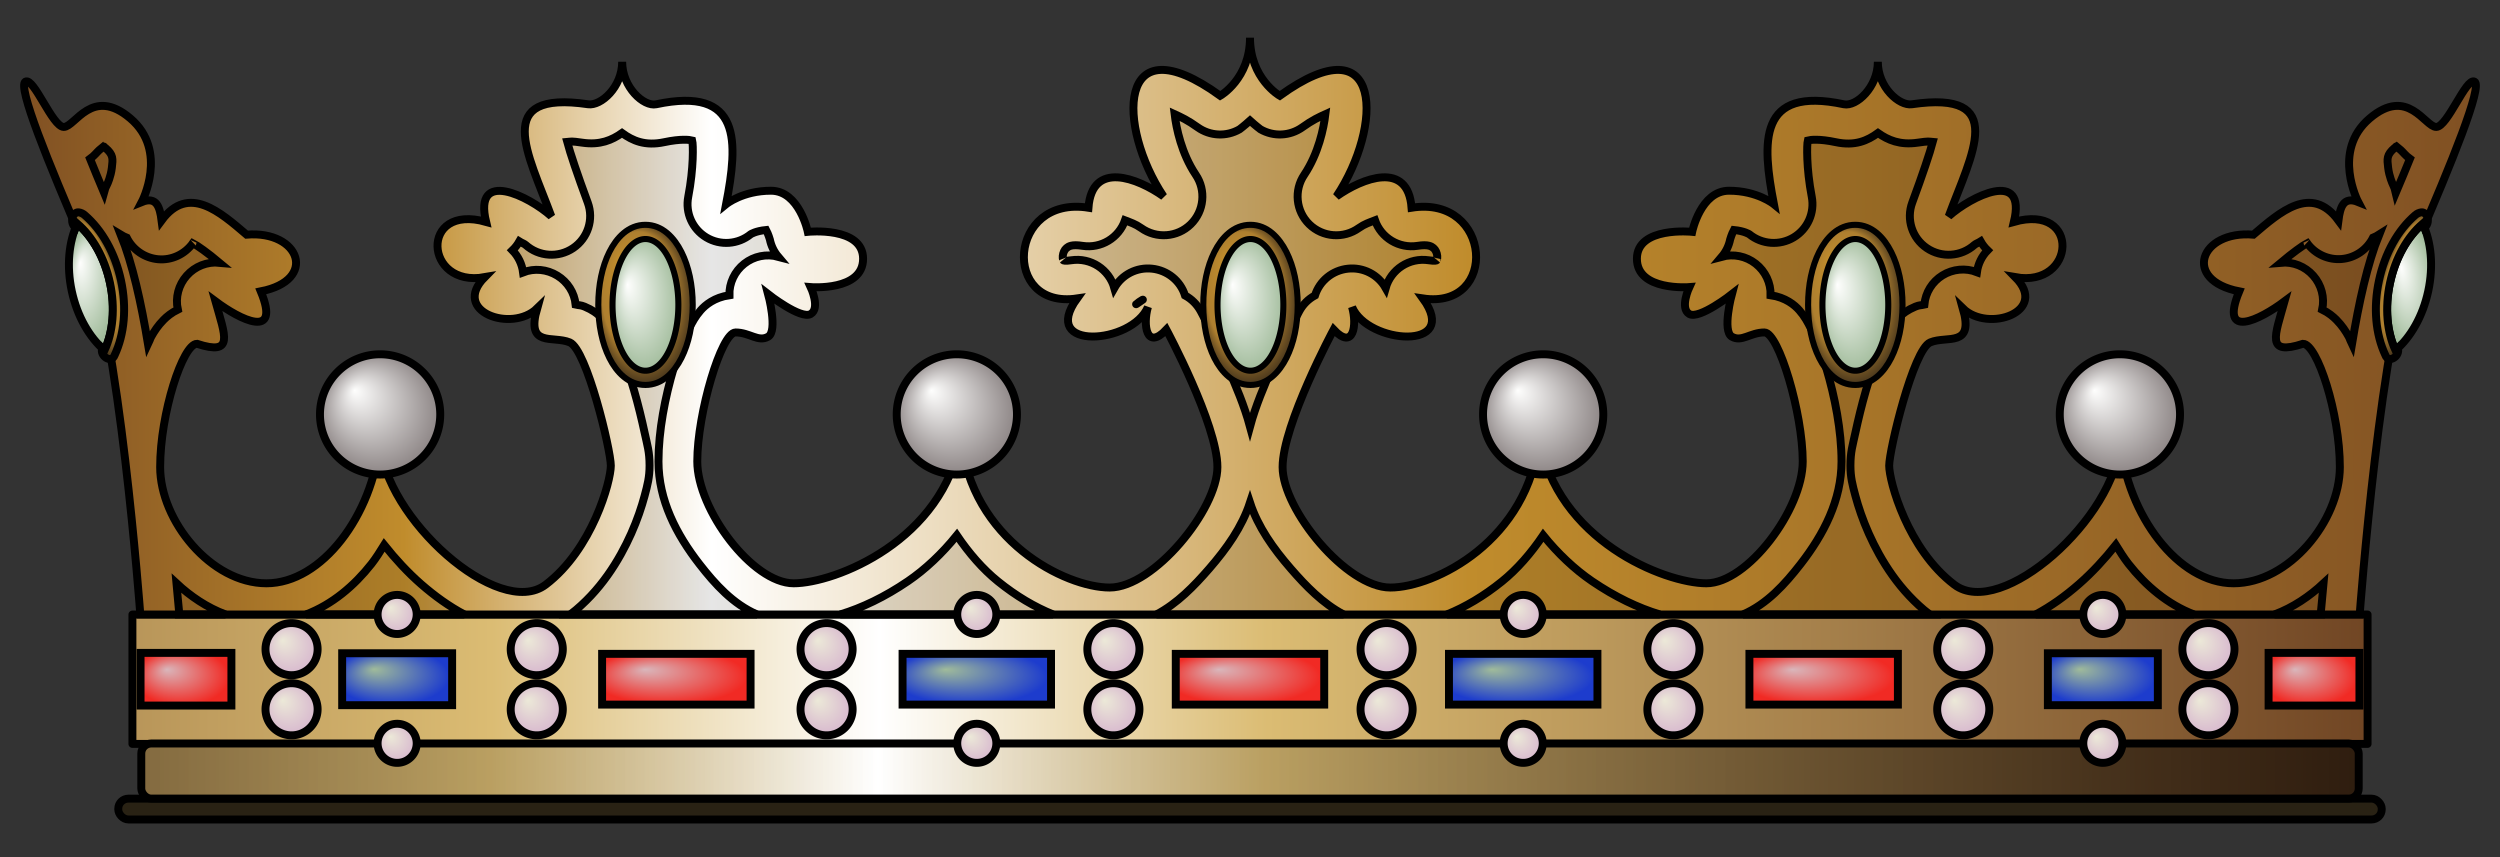 <?xml version="1.0" encoding="UTF-8" standalone="no"?>
<!-- Created with Inkscape (http://www.inkscape.org/) -->
<svg
   xmlns:dc="http://purl.org/dc/elements/1.1/"
   xmlns:cc="http://creativecommons.org/ns#"
   xmlns:rdf="http://www.w3.org/1999/02/22-rdf-syntax-ns#"
   xmlns:svg="http://www.w3.org/2000/svg"
   xmlns="http://www.w3.org/2000/svg"
   xmlns:xlink="http://www.w3.org/1999/xlink"
   xmlns:sodipodi="http://sodipodi.sourceforge.net/DTD/sodipodi-0.dtd"
   xmlns:inkscape="http://www.inkscape.org/namespaces/inkscape"
   width="100%"
   height="100%"
   viewBox="0 0 315 108"
   id="svg4181"
   sodipodi:version="0.32"
   inkscape:version="0.46"
   version="1.0"
   sodipodi:docname="Prince crown.svg"
   inkscape:output_extension="org.inkscape.output.svg.inkscape">
  <rect x="0" y="0" width="315" height="108" fill="#333333" stroke="none"/>
  <defs
     id="defs4183">
    <linearGradient
       id="linearGradient5729">
      <stop
         id="stop5731"
         offset="0"
         style="stop-color:#000000;stop-opacity:0;" />
      <stop
         style="stop-color:#000000;stop-opacity:0.588;"
         offset="1"
         id="stop5735" />
    </linearGradient>
    <linearGradient
       inkscape:collect="always"
       id="linearGradient5508">
      <stop
         style="stop-color:#ece9d8;stop-opacity:1;"
         offset="0"
         id="stop5510" />
      <stop
         style="stop-color:#d5b2cd;stop-opacity:1"
         offset="1"
         id="stop5512" />
    </linearGradient>
    <linearGradient
       id="linearGradient5470">
      <stop
         id="stop5472"
         offset="0"
         style="stop-color:#a0bb9a;stop-opacity:1" />
      <stop
         style="stop-color:#1d3ccd;stop-opacity:1"
         offset="0.768"
         id="stop5474" />
      <stop
         id="stop5476"
         offset="1"
         style="stop-color:#1d3ccd;stop-opacity:1" />
    </linearGradient>
    <linearGradient
       id="linearGradient4757">
      <stop
         style="stop-color:#ffffff;stop-opacity:1;"
         offset="0"
         id="stop4759" />
      <stop
         style="stop-color:#dbbc73;stop-opacity:1"
         offset="0.261"
         id="stop4761" />
      <stop
         id="stop4763"
         offset="1"
         style="stop-color:#714624;stop-opacity:1" />
    </linearGradient>
    <linearGradient
       inkscape:collect="always"
       xlink:href="#linearGradient4757"
       id="linearGradient5124"
       gradientUnits="userSpaceOnUse"
       gradientTransform="matrix(0.783,0,0,0.261,-26.29,459.935)"
       spreadMethod="reflect"
       x1="586.983"
       y1="305.851"
       x2="825.948"
       y2="305.851" />
    <linearGradient
       id="linearGradient5374">
      <stop
         style="stop-color:#d9b6bb;stop-opacity:1"
         offset="0"
         id="stop5376" />
      <stop
         id="stop5382"
         offset="0.768"
         style="stop-color:#f12a24;stop-opacity:1" />
      <stop
         style="stop-color:#f12a24;stop-opacity:1"
         offset="1"
         id="stop5378" />
    </linearGradient>
    <radialGradient
       inkscape:collect="always"
       xlink:href="#linearGradient5374"
       id="radialGradient5524"
       gradientUnits="userSpaceOnUse"
       gradientTransform="matrix(0.894,-3.7896083e-7,2.3773069e-7,0.539,299.233,487.466)"
       cx="52.238"
       cy="97.289"
       fx="49.526"
       fy="94.956"
       r="8.72" />
    <radialGradient
       inkscape:collect="always"
       xlink:href="#linearGradient3232"
       id="radialGradient3238"
       cx="143.101"
       cy="44.61"
       fx="140.096"
       fy="42.857"
       r="5.98"
       gradientTransform="matrix(1,0,0,1.916,0,-40.88)"
       gradientUnits="userSpaceOnUse" />
    <radialGradient
       inkscape:collect="always"
       xlink:href="#linearGradient3252"
       id="radialGradient3258"
       cx="143.109"
       cy="44.609"
       fx="138.609"
       fy="39.924"
       r="8.359"
       gradientTransform="matrix(1,0,0,1.654,0,-29.184)"
       gradientUnits="userSpaceOnUse" />
    <linearGradient
       id="linearGradient3232">
      <stop
         style="stop-color:#fefefd;stop-opacity:1"
         offset="0"
         id="stop3234" />
      <stop
         style="stop-color:#a0bb9a;stop-opacity:1"
         offset="1"
         id="stop3236" />
    </linearGradient>
    <radialGradient
       inkscape:collect="always"
       xlink:href="#linearGradient3232"
       id="radialGradient5570"
       gradientUnits="userSpaceOnUse"
       gradientTransform="matrix(0.603,4.9784426e-2,-0.121,1.464,-0.331,453.745)"
       cx="555.485"
       cy="6.184"
       fx="552.966"
       fy="4.179"
       r="5.522" />
    <linearGradient
       id="linearGradient3252">
      <stop
         style="stop-color:#c08c2c;stop-opacity:1"
         offset="0"
         id="stop3254" />
      <stop
         id="stop3260"
         offset="0.725"
         style="stop-color:#ae7f2f;stop-opacity:1;" />
      <stop
         style="stop-color:#3e2f1a;stop-opacity:1"
         offset="1"
         id="stop3256" />
    </linearGradient>
    <radialGradient
       inkscape:collect="always"
       xlink:href="#linearGradient3252"
       id="radialGradient5567"
       gradientUnits="userSpaceOnUse"
       gradientTransform="matrix(0.447,-0.141,0.446,1.418,306.934,431.379)"
       cx="18.689"
       cy="43.425"
       fx="19.656"
       fy="40.791"
       r="6.706" />
    <linearGradient
       inkscape:collect="always"
       id="linearGradient4748">
      <stop
         style="stop-color:#fefefd;stop-opacity:1;"
         offset="0"
         id="stop4750" />
      <stop
         style="stop-color:#877f7f;stop-opacity:1"
         offset="1"
         id="stop4752" />
    </linearGradient>
    <linearGradient
       id="linearGradient3300">
      <stop
         style="stop-color:#805023;stop-opacity:1;"
         offset="0"
         id="stop3302" />
      <stop
         id="stop3308"
         offset="0.156"
         style="stop-color:#c08c2c;stop-opacity:1" />
      <stop
         style="stop-color:#ffffff;stop-opacity:1"
         offset="0.281"
         id="stop3310" />
      <stop
         id="stop3312"
         offset="0.589"
         style="stop-color:#c08c2c;stop-opacity:1" />
      <stop
         style="stop-color:#805023;stop-opacity:1"
         offset="1"
         id="stop3304" />
    </linearGradient>
    <radialGradient
       inkscape:collect="always"
       xlink:href="#linearGradient4748"
       id="radialGradient4754"
       cx="39.27"
       cy="47.517"
       fx="36.055"
       fy="44.481"
       r="8.076"
       gradientUnits="userSpaceOnUse" />
    <radialGradient
       inkscape:collect="always"
       xlink:href="#linearGradient4748"
       id="radialGradient4758"
       gradientUnits="userSpaceOnUse"
       cx="39.27"
       cy="47.517"
       fx="36.055"
       fy="44.481"
       r="8.076" />
    <radialGradient
       inkscape:collect="always"
       xlink:href="#linearGradient4748"
       id="radialGradient4764"
       gradientUnits="userSpaceOnUse"
       cx="39.27"
       cy="47.517"
       fx="36.055"
       fy="44.481"
       r="8.076" />
    <radialGradient
       inkscape:collect="always"
       xlink:href="#linearGradient4748"
       id="radialGradient4766"
       gradientUnits="userSpaceOnUse"
       cx="39.27"
       cy="47.517"
       fx="36.055"
       fy="44.481"
       r="8.076" />
    <radialGradient
       inkscape:collect="always"
       xlink:href="#linearGradient3232"
       id="radialGradient4912"
       gradientUnits="userSpaceOnUse"
       gradientTransform="matrix(-0.603,4.9784426e-2,0.121,1.464,960.331,453.745)"
       cx="555.485"
       cy="6.184"
       fx="556.874"
       fy="4.472"
       r="5.522" />
    <radialGradient
       inkscape:collect="always"
       xlink:href="#linearGradient3252"
       id="radialGradient4914"
       gradientUnits="userSpaceOnUse"
       gradientTransform="matrix(-0.447,-0.141,-0.446,1.418,653.066,431.379)"
       cx="18.689"
       cy="43.425"
       fx="19.656"
       fy="40.791"
       r="6.706" />
    <radialGradient
       inkscape:collect="always"
       xlink:href="#linearGradient3252"
       id="radialGradient4924"
       gradientUnits="userSpaceOnUse"
       gradientTransform="matrix(1,0,0,1.654,0,-29.184)"
       cx="143.109"
       cy="44.609"
       fx="138.609"
       fy="39.924"
       r="8.359" />
    <radialGradient
       inkscape:collect="always"
       xlink:href="#linearGradient3232"
       id="radialGradient4926"
       gradientUnits="userSpaceOnUse"
       gradientTransform="matrix(1,0,0,1.916,0,-40.88)"
       cx="143.101"
       cy="44.61"
       fx="140.096"
       fy="42.857"
       r="5.98" />
    <radialGradient
       inkscape:collect="always"
       xlink:href="#linearGradient3252"
       id="radialGradient4932"
       gradientUnits="userSpaceOnUse"
       gradientTransform="matrix(1,0,0,1.654,0,-29.184)"
       cx="143.109"
       cy="44.609"
       fx="138.609"
       fy="39.924"
       r="8.359" />
    <radialGradient
       inkscape:collect="always"
       xlink:href="#linearGradient3232"
       id="radialGradient4934"
       gradientUnits="userSpaceOnUse"
       gradientTransform="matrix(1,0,0,1.916,0,-40.88)"
       cx="143.101"
       cy="44.61"
       fx="140.096"
       fy="42.857"
       r="5.98" />
    <linearGradient
       inkscape:collect="always"
       xlink:href="#linearGradient3300"
       id="linearGradient4942"
       x1="325.036"
       y1="495.38"
       x2="634.964"
       y2="495.38"
       gradientUnits="userSpaceOnUse" />
    <radialGradient
       inkscape:collect="always"
       xlink:href="#linearGradient5470"
       id="radialGradient5468"
       gradientUnits="userSpaceOnUse"
       gradientTransform="matrix(1.082,-3.7368141e-7,2.8772431e-7,0.531,316.019,488.196)"
       cx="52.238"
       cy="97.289"
       fx="49.526"
       fy="94.956"
       r="8.72" />
    <radialGradient
       inkscape:collect="always"
       xlink:href="#linearGradient5374"
       id="radialGradient5480"
       gradientUnits="userSpaceOnUse"
       gradientTransform="matrix(1.461,-3.6519088e-7,3.8846358e-7,0.519,331.408,489.37)"
       cx="52.238"
       cy="97.289"
       fx="49.526"
       fy="94.956"
       r="8.72" />
    <radialGradient
       inkscape:collect="always"
       xlink:href="#linearGradient5470"
       id="radialGradient5484"
       gradientUnits="userSpaceOnUse"
       gradientTransform="matrix(1.461,-3.6519088e-7,3.8846358e-7,0.519,369.265,489.37)"
       cx="52.238"
       cy="97.289"
       fx="49.526"
       fy="94.956"
       r="8.72" />
    <radialGradient
       inkscape:collect="always"
       xlink:href="#linearGradient5374"
       id="radialGradient5488"
       gradientUnits="userSpaceOnUse"
       gradientTransform="matrix(1.461,-3.6519088e-7,3.8846358e-7,0.519,403.689,489.37)"
       cx="52.238"
       cy="97.289"
       fx="49.526"
       fy="94.956"
       r="8.72" />
    <radialGradient
       inkscape:collect="always"
       xlink:href="#linearGradient5374"
       id="radialGradient5498"
       gradientUnits="userSpaceOnUse"
       gradientTransform="matrix(0.894,-3.7896083e-7,2.3773069e-7,0.539,567.365,487.466)"
       cx="52.238"
       cy="97.289"
       fx="49.526"
       fy="94.956"
       r="8.72" />
    <radialGradient
       inkscape:collect="always"
       xlink:href="#linearGradient5470"
       id="radialGradient5500"
       gradientUnits="userSpaceOnUse"
       gradientTransform="matrix(1.082,-3.7368141e-7,2.8772431e-7,0.531,530.937,488.196)"
       cx="52.238"
       cy="97.289"
       fx="49.526"
       fy="94.956"
       r="8.72" />
    <radialGradient
       inkscape:collect="always"
       xlink:href="#linearGradient5374"
       id="radialGradient5502"
       gradientUnits="userSpaceOnUse"
       gradientTransform="matrix(1.461,-3.6519088e-7,3.8846358e-7,0.519,475.969,489.37)"
       cx="52.238"
       cy="97.289"
       fx="49.526"
       fy="94.956"
       r="8.72" />
    <radialGradient
       inkscape:collect="always"
       xlink:href="#linearGradient5470"
       id="radialGradient5504"
       gradientUnits="userSpaceOnUse"
       gradientTransform="matrix(1.461,-3.6519088e-7,3.8846358e-7,0.519,438.112,489.37)"
       cx="52.238"
       cy="97.289"
       fx="49.526"
       fy="94.956"
       r="8.72" />
    <radialGradient
       inkscape:collect="always"
       xlink:href="#linearGradient5508"
       id="radialGradient5684"
       gradientUnits="userSpaceOnUse"
       cx="39.901"
       cy="86.408"
       fx="38.765"
       fy="85.272"
       r="3.783" />
    <radialGradient
       inkscape:collect="always"
       xlink:href="#linearGradient5508"
       id="radialGradient5686"
       gradientUnits="userSpaceOnUse"
       cx="39.901"
       cy="86.408"
       fx="38.765"
       fy="85.272"
       r="3.783" />
    <radialGradient
       inkscape:collect="always"
       xlink:href="#linearGradient5508"
       id="radialGradient5688"
       gradientUnits="userSpaceOnUse"
       cx="39.901"
       cy="86.408"
       fx="38.765"
       fy="85.272"
       r="3.783" />
    <radialGradient
       inkscape:collect="always"
       xlink:href="#linearGradient5508"
       id="radialGradient5690"
       gradientUnits="userSpaceOnUse"
       cx="39.901"
       cy="86.408"
       fx="38.765"
       fy="85.272"
       r="3.783" />
    <radialGradient
       inkscape:collect="always"
       xlink:href="#linearGradient5508"
       id="radialGradient5692"
       gradientUnits="userSpaceOnUse"
       cx="39.901"
       cy="86.408"
       fx="38.765"
       fy="85.272"
       r="3.783" />
    <radialGradient
       inkscape:collect="always"
       xlink:href="#linearGradient5508"
       id="radialGradient5694"
       gradientUnits="userSpaceOnUse"
       cx="39.901"
       cy="86.408"
       fx="38.765"
       fy="85.272"
       r="3.783" />
    <radialGradient
       inkscape:collect="always"
       xlink:href="#linearGradient5508"
       id="radialGradient5696"
       gradientUnits="userSpaceOnUse"
       cx="39.901"
       cy="86.408"
       fx="38.765"
       fy="85.272"
       r="3.783" />
    <radialGradient
       inkscape:collect="always"
       xlink:href="#linearGradient5508"
       id="radialGradient5698"
       gradientUnits="userSpaceOnUse"
       cx="39.901"
       cy="86.408"
       fx="38.765"
       fy="85.272"
       r="3.783" />
    <radialGradient
       inkscape:collect="always"
       xlink:href="#linearGradient5508"
       id="radialGradient5700"
       gradientUnits="userSpaceOnUse"
       cx="39.901"
       cy="86.408"
       fx="38.765"
       fy="85.272"
       r="3.783" />
    <radialGradient
       inkscape:collect="always"
       xlink:href="#linearGradient5508"
       id="radialGradient5702"
       gradientUnits="userSpaceOnUse"
       cx="39.901"
       cy="86.408"
       fx="38.765"
       fy="85.272"
       r="3.783" />
    <radialGradient
       inkscape:collect="always"
       xlink:href="#linearGradient5508"
       id="radialGradient5704"
       gradientUnits="userSpaceOnUse"
       cx="39.901"
       cy="86.408"
       fx="38.765"
       fy="85.272"
       r="3.783" />
    <radialGradient
       inkscape:collect="always"
       xlink:href="#linearGradient5508"
       id="radialGradient5706"
       gradientUnits="userSpaceOnUse"
       cx="39.901"
       cy="86.408"
       fx="38.765"
       fy="85.272"
       r="3.783" />
    <radialGradient
       inkscape:collect="always"
       xlink:href="#linearGradient5508"
       id="radialGradient5708"
       gradientUnits="userSpaceOnUse"
       cx="39.901"
       cy="86.408"
       fx="38.765"
       fy="85.272"
       r="3.783" />
    <radialGradient
       inkscape:collect="always"
       xlink:href="#linearGradient5508"
       id="radialGradient5710"
       gradientUnits="userSpaceOnUse"
       cx="39.901"
       cy="86.408"
       fx="38.765"
       fy="85.272"
       r="3.783" />
    <radialGradient
       inkscape:collect="always"
       xlink:href="#linearGradient5508"
       id="radialGradient5712"
       gradientUnits="userSpaceOnUse"
       cx="39.901"
       cy="86.408"
       fx="38.765"
       fy="85.272"
       r="3.783" />
    <radialGradient
       inkscape:collect="always"
       xlink:href="#linearGradient5508"
       id="radialGradient5714"
       gradientUnits="userSpaceOnUse"
       cx="39.901"
       cy="86.408"
       fx="38.765"
       fy="85.272"
       r="3.783" />
    <linearGradient
       inkscape:collect="always"
       xlink:href="#linearGradient4757"
       id="linearGradient5743"
       gradientUnits="userSpaceOnUse"
       spreadMethod="reflect"
       x1="434.246"
       y1="553.025"
       x2="616.668"
       y2="553.025" />
    <linearGradient
       inkscape:collect="always"
       xlink:href="#linearGradient5729"
       id="linearGradient5745"
       gradientUnits="userSpaceOnUse"
       spreadMethod="reflect"
       x1="434.246"
       y1="553.025"
       x2="616.668"
       y2="553.025" />
    <radialGradient
       inkscape:collect="always"
       xlink:href="#linearGradient5508"
       id="radialGradient5759"
       gradientUnits="userSpaceOnUse"
       cx="39.901"
       cy="86.408"
       fx="38.765"
       fy="85.272"
       r="3.783" />
    <radialGradient
       inkscape:collect="always"
       xlink:href="#linearGradient5508"
       id="radialGradient5761"
       gradientUnits="userSpaceOnUse"
       cx="39.901"
       cy="86.408"
       fx="38.765"
       fy="85.272"
       r="3.783" />
    <radialGradient
       inkscape:collect="always"
       xlink:href="#linearGradient5508"
       id="radialGradient5767"
       gradientUnits="userSpaceOnUse"
       cx="39.901"
       cy="86.408"
       fx="38.765"
       fy="85.272"
       r="3.783" />
    <radialGradient
       inkscape:collect="always"
       xlink:href="#linearGradient5508"
       id="radialGradient5769"
       gradientUnits="userSpaceOnUse"
       cx="39.901"
       cy="86.408"
       fx="38.765"
       fy="85.272"
       r="3.783" />
    <radialGradient
       inkscape:collect="always"
       xlink:href="#linearGradient5508"
       id="radialGradient5775"
       gradientUnits="userSpaceOnUse"
       cx="39.901"
       cy="86.408"
       fx="38.765"
       fy="85.272"
       r="3.783" />
    <radialGradient
       inkscape:collect="always"
       xlink:href="#linearGradient5508"
       id="radialGradient5777"
       gradientUnits="userSpaceOnUse"
       cx="39.901"
       cy="86.408"
       fx="38.765"
       fy="85.272"
       r="3.783" />
    <radialGradient
       inkscape:collect="always"
       xlink:href="#linearGradient5508"
       id="radialGradient5783"
       gradientUnits="userSpaceOnUse"
       cx="39.901"
       cy="86.408"
       fx="38.765"
       fy="85.272"
       r="3.783" />
    <radialGradient
       inkscape:collect="always"
       xlink:href="#linearGradient5508"
       id="radialGradient5785"
       gradientUnits="userSpaceOnUse"
       cx="39.901"
       cy="86.408"
       fx="38.765"
       fy="85.272"
       r="3.783" />
    <linearGradient
       inkscape:collect="always"
       xlink:href="#linearGradient5729"
       id="linearGradient5788"
       gradientUnits="userSpaceOnUse"
       spreadMethod="reflect"
       x1="434.246"
       y1="553.025"
       x2="616.668"
       y2="553.025"
       gradientTransform="matrix(1.026,0,0,1,-12.417,-1.578)" />
    <linearGradient
       inkscape:collect="always"
       xlink:href="#linearGradient4757"
       id="linearGradient5791"
       gradientUnits="userSpaceOnUse"
       spreadMethod="reflect"
       x1="434.246"
       y1="553.025"
       x2="616.668"
       y2="553.025"
       gradientTransform="matrix(1.026,0,0,1,-12.417,-1.578)" />
    <linearGradient
       inkscape:collect="always"
       xlink:href="#linearGradient4757"
       id="linearGradient5865"
       gradientUnits="userSpaceOnUse"
       gradientTransform="matrix(0.783,0,0,0.261,-26.29,459.935)"
       spreadMethod="reflect"
       x1="586.983"
       y1="305.851"
       x2="825.948"
       y2="305.851" />
    <linearGradient
       inkscape:collect="always"
       xlink:href="#linearGradient3300"
       id="linearGradient5867"
       gradientUnits="userSpaceOnUse"
       x1="325.036"
       y1="495.38"
       x2="634.964"
       y2="495.38" />
    <radialGradient
       inkscape:collect="always"
       xlink:href="#linearGradient4748"
       id="radialGradient5869"
       gradientUnits="userSpaceOnUse"
       cx="39.27"
       cy="47.517"
       fx="36.055"
       fy="44.481"
       r="8.076" />
    <radialGradient
       inkscape:collect="always"
       xlink:href="#linearGradient4748"
       id="radialGradient5871"
       gradientUnits="userSpaceOnUse"
       cx="39.27"
       cy="47.517"
       fx="36.055"
       fy="44.481"
       r="8.076" />
    <radialGradient
       inkscape:collect="always"
       xlink:href="#linearGradient4748"
       id="radialGradient5873"
       gradientUnits="userSpaceOnUse"
       cx="39.27"
       cy="47.517"
       fx="36.055"
       fy="44.481"
       r="8.076" />
    <radialGradient
       inkscape:collect="always"
       xlink:href="#linearGradient4748"
       id="radialGradient5875"
       gradientUnits="userSpaceOnUse"
       cx="39.27"
       cy="47.517"
       fx="36.055"
       fy="44.481"
       r="8.076" />
    <radialGradient
       inkscape:collect="always"
       xlink:href="#linearGradient3232"
       id="radialGradient5877"
       gradientUnits="userSpaceOnUse"
       gradientTransform="matrix(0.603,4.9784426e-2,-0.121,1.464,-0.331,453.745)"
       cx="555.485"
       cy="6.184"
       fx="552.966"
       fy="4.179"
       r="5.522" />
    <radialGradient
       inkscape:collect="always"
       xlink:href="#linearGradient3252"
       id="radialGradient5879"
       gradientUnits="userSpaceOnUse"
       gradientTransform="matrix(0.447,-0.141,0.446,1.418,306.934,431.379)"
       cx="18.689"
       cy="43.425"
       fx="19.656"
       fy="40.791"
       r="6.706" />
    <radialGradient
       inkscape:collect="always"
       xlink:href="#linearGradient3232"
       id="radialGradient5881"
       gradientUnits="userSpaceOnUse"
       gradientTransform="matrix(-0.603,4.9784426e-2,0.121,1.464,960.331,453.745)"
       cx="555.485"
       cy="6.184"
       fx="556.874"
       fy="4.472"
       r="5.522" />
    <radialGradient
       inkscape:collect="always"
       xlink:href="#linearGradient3252"
       id="radialGradient5883"
       gradientUnits="userSpaceOnUse"
       gradientTransform="matrix(-0.447,-0.141,-0.446,1.418,653.066,431.379)"
       cx="18.689"
       cy="43.425"
       fx="19.656"
       fy="40.791"
       r="6.706" />
    <radialGradient
       inkscape:collect="always"
       xlink:href="#linearGradient3252"
       id="radialGradient5885"
       gradientUnits="userSpaceOnUse"
       gradientTransform="matrix(1,0,0,1.654,0,-29.184)"
       cx="143.109"
       cy="44.609"
       fx="138.609"
       fy="39.924"
       r="8.359" />
    <radialGradient
       inkscape:collect="always"
       xlink:href="#linearGradient3232"
       id="radialGradient5887"
       gradientUnits="userSpaceOnUse"
       gradientTransform="matrix(1,0,0,1.916,0,-40.88)"
       cx="143.101"
       cy="44.61"
       fx="140.096"
       fy="42.857"
       r="5.98" />
    <radialGradient
       inkscape:collect="always"
       xlink:href="#linearGradient3252"
       id="radialGradient5889"
       gradientUnits="userSpaceOnUse"
       gradientTransform="matrix(1,0,0,1.654,0,-29.184)"
       cx="143.109"
       cy="44.609"
       fx="138.609"
       fy="39.924"
       r="8.359" />
    <radialGradient
       inkscape:collect="always"
       xlink:href="#linearGradient3232"
       id="radialGradient5891"
       gradientUnits="userSpaceOnUse"
       gradientTransform="matrix(1,0,0,1.916,0,-40.88)"
       cx="143.101"
       cy="44.61"
       fx="140.096"
       fy="42.857"
       r="5.98" />
    <radialGradient
       inkscape:collect="always"
       xlink:href="#linearGradient3252"
       id="radialGradient5893"
       gradientUnits="userSpaceOnUse"
       gradientTransform="matrix(1,0,0,1.654,0,-29.184)"
       cx="143.109"
       cy="44.609"
       fx="138.609"
       fy="39.924"
       r="8.359" />
    <radialGradient
       inkscape:collect="always"
       xlink:href="#linearGradient3232"
       id="radialGradient5895"
       gradientUnits="userSpaceOnUse"
       gradientTransform="matrix(1,0,0,1.916,0,-40.88)"
       cx="143.101"
       cy="44.61"
       fx="140.096"
       fy="42.857"
       r="5.98" />
    <radialGradient
       inkscape:collect="always"
       xlink:href="#linearGradient5374"
       id="radialGradient5897"
       gradientUnits="userSpaceOnUse"
       gradientTransform="matrix(0.894,-3.7896083e-7,2.3773069e-7,0.539,299.233,487.466)"
       cx="52.238"
       cy="97.289"
       fx="49.526"
       fy="94.956"
       r="8.72" />
    <radialGradient
       inkscape:collect="always"
       xlink:href="#linearGradient5470"
       id="radialGradient5899"
       gradientUnits="userSpaceOnUse"
       gradientTransform="matrix(1.082,-3.7368141e-7,2.8772431e-7,0.531,316.019,488.196)"
       cx="52.238"
       cy="97.289"
       fx="49.526"
       fy="94.956"
       r="8.72" />
    <radialGradient
       inkscape:collect="always"
       xlink:href="#linearGradient5374"
       id="radialGradient5901"
       gradientUnits="userSpaceOnUse"
       gradientTransform="matrix(1.461,-3.6519088e-7,3.8846358e-7,0.519,331.408,489.37)"
       cx="52.238"
       cy="97.289"
       fx="49.526"
       fy="94.956"
       r="8.72" />
    <radialGradient
       inkscape:collect="always"
       xlink:href="#linearGradient5470"
       id="radialGradient5903"
       gradientUnits="userSpaceOnUse"
       gradientTransform="matrix(1.461,-3.6519088e-7,3.8846358e-7,0.519,369.265,489.37)"
       cx="52.238"
       cy="97.289"
       fx="49.526"
       fy="94.956"
       r="8.72" />
    <radialGradient
       inkscape:collect="always"
       xlink:href="#linearGradient5374"
       id="radialGradient5905"
       gradientUnits="userSpaceOnUse"
       gradientTransform="matrix(1.461,-3.6519088e-7,3.8846358e-7,0.519,403.689,489.37)"
       cx="52.238"
       cy="97.289"
       fx="49.526"
       fy="94.956"
       r="8.72" />
    <radialGradient
       inkscape:collect="always"
       xlink:href="#linearGradient5374"
       id="radialGradient5907"
       gradientUnits="userSpaceOnUse"
       gradientTransform="matrix(0.894,-3.7896083e-7,2.3773069e-7,0.539,567.365,487.466)"
       cx="52.238"
       cy="97.289"
       fx="49.526"
       fy="94.956"
       r="8.72" />
    <radialGradient
       inkscape:collect="always"
       xlink:href="#linearGradient5470"
       id="radialGradient5909"
       gradientUnits="userSpaceOnUse"
       gradientTransform="matrix(1.082,-3.7368141e-7,2.8772431e-7,0.531,530.937,488.196)"
       cx="52.238"
       cy="97.289"
       fx="49.526"
       fy="94.956"
       r="8.72" />
    <radialGradient
       inkscape:collect="always"
       xlink:href="#linearGradient5374"
       id="radialGradient5911"
       gradientUnits="userSpaceOnUse"
       gradientTransform="matrix(1.461,-3.6519088e-7,3.8846358e-7,0.519,475.969,489.37)"
       cx="52.238"
       cy="97.289"
       fx="49.526"
       fy="94.956"
       r="8.72" />
    <radialGradient
       inkscape:collect="always"
       xlink:href="#linearGradient5470"
       id="radialGradient5913"
       gradientUnits="userSpaceOnUse"
       gradientTransform="matrix(1.461,-3.6519088e-7,3.8846358e-7,0.519,438.112,489.37)"
       cx="52.238"
       cy="97.289"
       fx="49.526"
       fy="94.956"
       r="8.72" />
    <radialGradient
       inkscape:collect="always"
       xlink:href="#linearGradient5508"
       id="radialGradient5915"
       gradientUnits="userSpaceOnUse"
       cx="39.901"
       cy="86.408"
       fx="38.765"
       fy="85.272"
       r="3.783" />
    <radialGradient
       inkscape:collect="always"
       xlink:href="#linearGradient5508"
       id="radialGradient5917"
       gradientUnits="userSpaceOnUse"
       cx="39.901"
       cy="86.408"
       fx="38.765"
       fy="85.272"
       r="3.783" />
    <radialGradient
       inkscape:collect="always"
       xlink:href="#linearGradient5508"
       id="radialGradient5919"
       gradientUnits="userSpaceOnUse"
       cx="39.901"
       cy="86.408"
       fx="38.765"
       fy="85.272"
       r="3.783" />
    <radialGradient
       inkscape:collect="always"
       xlink:href="#linearGradient5508"
       id="radialGradient5921"
       gradientUnits="userSpaceOnUse"
       cx="39.901"
       cy="86.408"
       fx="38.765"
       fy="85.272"
       r="3.783" />
    <radialGradient
       inkscape:collect="always"
       xlink:href="#linearGradient5508"
       id="radialGradient5923"
       gradientUnits="userSpaceOnUse"
       cx="39.901"
       cy="86.408"
       fx="38.765"
       fy="85.272"
       r="3.783" />
    <radialGradient
       inkscape:collect="always"
       xlink:href="#linearGradient5508"
       id="radialGradient5925"
       gradientUnits="userSpaceOnUse"
       cx="39.901"
       cy="86.408"
       fx="38.765"
       fy="85.272"
       r="3.783" />
    <radialGradient
       inkscape:collect="always"
       xlink:href="#linearGradient5508"
       id="radialGradient5927"
       gradientUnits="userSpaceOnUse"
       cx="39.901"
       cy="86.408"
       fx="38.765"
       fy="85.272"
       r="3.783" />
    <radialGradient
       inkscape:collect="always"
       xlink:href="#linearGradient5508"
       id="radialGradient5929"
       gradientUnits="userSpaceOnUse"
       cx="39.901"
       cy="86.408"
       fx="38.765"
       fy="85.272"
       r="3.783" />
    <radialGradient
       inkscape:collect="always"
       xlink:href="#linearGradient5508"
       id="radialGradient5931"
       gradientUnits="userSpaceOnUse"
       cx="39.901"
       cy="86.408"
       fx="38.765"
       fy="85.272"
       r="3.783" />
    <radialGradient
       inkscape:collect="always"
       xlink:href="#linearGradient5508"
       id="radialGradient5933"
       gradientUnits="userSpaceOnUse"
       cx="39.901"
       cy="86.408"
       fx="38.765"
       fy="85.272"
       r="3.783" />
    <radialGradient
       inkscape:collect="always"
       xlink:href="#linearGradient5508"
       id="radialGradient5935"
       gradientUnits="userSpaceOnUse"
       cx="39.901"
       cy="86.408"
       fx="38.765"
       fy="85.272"
       r="3.783" />
    <radialGradient
       inkscape:collect="always"
       xlink:href="#linearGradient5508"
       id="radialGradient5937"
       gradientUnits="userSpaceOnUse"
       cx="39.901"
       cy="86.408"
       fx="38.765"
       fy="85.272"
       r="3.783" />
    <radialGradient
       inkscape:collect="always"
       xlink:href="#linearGradient5508"
       id="radialGradient5939"
       gradientUnits="userSpaceOnUse"
       cx="39.901"
       cy="86.408"
       fx="38.765"
       fy="85.272"
       r="3.783" />
    <radialGradient
       inkscape:collect="always"
       xlink:href="#linearGradient5508"
       id="radialGradient5941"
       gradientUnits="userSpaceOnUse"
       cx="39.901"
       cy="86.408"
       fx="38.765"
       fy="85.272"
       r="3.783" />
    <radialGradient
       inkscape:collect="always"
       xlink:href="#linearGradient5508"
       id="radialGradient5943"
       gradientUnits="userSpaceOnUse"
       cx="39.901"
       cy="86.408"
       fx="38.765"
       fy="85.272"
       r="3.783" />
    <radialGradient
       inkscape:collect="always"
       xlink:href="#linearGradient5508"
       id="radialGradient5945"
       gradientUnits="userSpaceOnUse"
       cx="39.901"
       cy="86.408"
       fx="38.765"
       fy="85.272"
       r="3.783" />
    <linearGradient
       inkscape:collect="always"
       xlink:href="#linearGradient4757"
       id="linearGradient5947"
       gradientUnits="userSpaceOnUse"
       gradientTransform="matrix(1.026,0,0,1,-12.417,-1.578)"
       spreadMethod="reflect"
       x1="434.246"
       y1="553.025"
       x2="616.668"
       y2="553.025" />
    <linearGradient
       inkscape:collect="always"
       xlink:href="#linearGradient5729"
       id="linearGradient5949"
       gradientUnits="userSpaceOnUse"
       gradientTransform="matrix(1.026,0,0,1,-12.417,-1.578)"
       spreadMethod="reflect"
       x1="434.246"
       y1="553.025"
       x2="616.668"
       y2="553.025" />
    <radialGradient
       inkscape:collect="always"
       xlink:href="#linearGradient5508"
       id="radialGradient5951"
       gradientUnits="userSpaceOnUse"
       cx="39.901"
       cy="86.408"
       fx="38.765"
       fy="85.272"
       r="3.783" />
    <radialGradient
       inkscape:collect="always"
       xlink:href="#linearGradient5508"
       id="radialGradient5953"
       gradientUnits="userSpaceOnUse"
       cx="39.901"
       cy="86.408"
       fx="38.765"
       fy="85.272"
       r="3.783" />
    <radialGradient
       inkscape:collect="always"
       xlink:href="#linearGradient5508"
       id="radialGradient5955"
       gradientUnits="userSpaceOnUse"
       cx="39.901"
       cy="86.408"
       fx="38.765"
       fy="85.272"
       r="3.783" />
    <radialGradient
       inkscape:collect="always"
       xlink:href="#linearGradient5508"
       id="radialGradient5957"
       gradientUnits="userSpaceOnUse"
       cx="39.901"
       cy="86.408"
       fx="38.765"
       fy="85.272"
       r="3.783" />
    <radialGradient
       inkscape:collect="always"
       xlink:href="#linearGradient5508"
       id="radialGradient5959"
       gradientUnits="userSpaceOnUse"
       cx="39.901"
       cy="86.408"
       fx="38.765"
       fy="85.272"
       r="3.783" />
    <radialGradient
       inkscape:collect="always"
       xlink:href="#linearGradient5508"
       id="radialGradient5961"
       gradientUnits="userSpaceOnUse"
       cx="39.901"
       cy="86.408"
       fx="38.765"
       fy="85.272"
       r="3.783" />
    <radialGradient
       inkscape:collect="always"
       xlink:href="#linearGradient5508"
       id="radialGradient5963"
       gradientUnits="userSpaceOnUse"
       cx="39.901"
       cy="86.408"
       fx="38.765"
       fy="85.272"
       r="3.783" />
    <radialGradient
       inkscape:collect="always"
       xlink:href="#linearGradient5508"
       id="radialGradient5965"
       gradientUnits="userSpaceOnUse"
       cx="39.901"
       cy="86.408"
       fx="38.765"
       fy="85.272"
       r="3.783" />
  </defs>
  <sodipodi:namedview
     id="base"
     pagecolor="#ffffff"
     bordercolor="#666666"
     borderopacity="1.0"
     gridtolerance="10000"
     guidetolerance="10"
     objecttolerance="10"
     inkscape:pageopacity="0.0"
     inkscape:pageshadow="2"
     inkscape:zoom="1.4"
     inkscape:cx="117.63501"
     inkscape:cy="-44.413678"
     inkscape:document-units="px"
     inkscape:current-layer="layer1"
     showgrid="false"
     showguides="true"
     inkscape:guide-bbox="true"
     inkscape:window-width="1280"
     inkscape:window-height="968"
     inkscape:window-x="-4"
     inkscape:window-y="-4" />
  <g
     inkscape:label="Layer 1"
     inkscape:groupmode="layer"
     id="layer1"
     transform="translate(-330,-452.648)">
    <g
       id="g5801"
       transform="translate(7.5,-1.647)">
      <path
         sodipodi:nodetypes="ccccc"
         id="path4676"
         style="fill:url(#linearGradient5865);fill-opacity:1;fill-rule:evenodd;stroke:#000000;stroke-width:1;stroke-linecap:butt;stroke-linejoin:round;stroke-miterlimit:4;stroke-dasharray:none;stroke-opacity:1"
         d="M 339.184,548.028 L 620.816,548.028 L 620.816,531.725 L 339.184,531.725 L 339.184,548.028 z" />
      <path
         id="path4733"
         style="opacity:1;fill:url(#linearGradient5867);fill-opacity:1;fill-rule:evenodd;stroke:#000000;stroke-width:1px;stroke-linecap:butt;stroke-linejoin:miter;stroke-opacity:1"
         d="M 340.179,531.719 C 340.179,531.719 619.821,531.719 619.821,531.719 C 619.821,531.719 622.5,495.469 626.964,485.112 C 631.429,474.755 635.357,465.112 634.286,464.576 C 633.214,464.041 630.893,470.291 629.464,470.291 C 628.036,470.291 625.893,465.112 621.071,469.219 C 616.25,473.326 619.643,479.755 619.643,479.755 C 617.751,478.982 617.355,480.434 617.143,482.076 C 613.733,477.45 609.753,481.031 606.429,483.862 C 599.692,483.296 597.424,489.599 604.643,491.005 C 602.077,497.194 607.259,494.573 610.357,492.255 C 609.142,496.597 607.939,499.158 612.679,497.612 C 614.464,497.612 617.321,506.362 617.321,513.148 C 617.321,519.934 610.893,527.791 603.929,527.791 C 596.964,527.791 590.536,519.219 589.643,509.934 C 589.107,519.576 574.643,532.434 568.75,527.969 C 562.857,523.505 560.536,514.934 560.536,512.969 C 560.536,511.005 563.571,498.326 565.714,497.434 C 567.857,496.541 571.25,498.148 569.821,493.148 C 573.02,496.266 580.694,493.541 576.429,489.219 C 584.071,490.582 584.701,479.865 576.25,482.255 C 577.89,475.487 570.841,479.03 568.036,481.541 C 570.937,473.685 575.594,465.641 563.393,467.434 C 561.805,467.667 559.107,465.291 559.107,462.076 C 559.107,465.291 556.391,467.767 554.821,467.434 C 544.009,465.136 544.499,472.17 546.011,480.026 C 546.011,480.026 543.929,478.326 540.357,478.326 C 536.786,478.326 535.714,483.505 535.714,483.505 C 535.714,483.505 528.75,482.791 528.75,486.898 C 528.75,491.005 535.357,490.469 535.357,490.469 C 535.357,490.469 534.107,493.148 535.357,493.862 C 536.607,494.576 540.714,491.362 540.714,491.362 C 540.714,491.362 539.464,496.005 540.714,496.719 C 541.964,497.434 543.036,496.184 544.821,496.184 C 546.607,496.184 549.643,506.362 549.643,512.434 C 549.643,518.505 542.679,527.791 537.5,527.791 C 532.321,527.791 518.571,522.434 516.429,509.398 C 515.179,522.434 503.214,528.326 497.679,528.326 C 492.143,528.326 484.107,518.505 484.107,513.148 C 484.107,507.791 490.536,495.826 490.536,495.826 C 493.066,498.506 493.51,495.217 492.857,492.969 C 494.826,497.689 506.604,498.553 501.786,491.898 C 511.35,493.333 510.512,478.864 500.357,480.469 C 499.902,474.492 494.174,476.72 490.893,479.041 C 496.738,470.278 496.889,456.868 483.75,466.362 C 483.75,466.362 480,464.219 480,459.041 C 480,464.219 476.25,466.362 476.25,466.362 C 463.111,456.868 463.262,470.278 469.107,479.041 C 465.826,476.72 460.098,474.492 459.643,480.469 C 449.488,478.864 448.65,493.333 458.214,491.898 C 453.396,498.553 465.174,497.689 467.143,492.969 C 466.49,495.217 466.934,498.506 469.464,495.826 C 469.464,495.826 475.893,507.791 475.893,513.148 C 475.893,518.505 467.857,528.326 462.321,528.326 C 456.786,528.326 444.821,522.434 443.571,509.398 C 441.429,522.434 427.679,527.791 422.5,527.791 C 417.321,527.791 410.357,518.505 410.357,512.434 C 410.357,506.362 413.393,496.184 415.179,496.184 C 416.964,496.184 418.036,497.434 419.286,496.719 C 420.536,496.005 419.286,491.362 419.286,491.362 C 419.286,491.362 423.393,494.576 424.643,493.862 C 425.893,493.148 424.643,490.469 424.643,490.469 C 424.643,490.469 431.25,491.005 431.25,486.898 C 431.25,482.791 424.286,483.505 424.286,483.505 C 424.286,483.505 423.214,478.326 419.643,478.326 C 416.071,478.326 413.989,480.026 413.989,480.026 C 415.501,472.17 415.991,465.136 405.179,467.434 C 403.609,467.767 400.893,465.291 400.893,462.076 C 400.893,465.291 398.195,467.667 396.607,467.434 C 384.406,465.641 389.063,473.685 391.964,481.541 C 389.159,479.03 382.11,475.487 383.75,482.255 C 375.299,479.865 375.929,490.582 383.571,489.219 C 379.306,493.541 386.98,496.266 390.179,493.148 C 388.75,498.148 392.143,496.541 394.286,497.434 C 396.429,498.326 399.464,511.005 399.464,512.969 C 399.464,514.934 397.143,523.505 391.25,527.969 C 385.357,532.434 370.893,519.576 370.357,509.934 C 369.464,519.219 363.036,527.791 356.071,527.791 C 349.107,527.791 342.679,519.934 342.679,513.148 C 342.679,506.362 345.536,497.612 347.321,497.612 C 352.061,499.158 350.858,496.597 349.643,492.255 C 352.741,494.573 357.923,497.194 355.357,491.005 C 362.576,489.599 360.308,483.296 353.571,483.862 C 350.247,481.031 346.267,477.45 342.857,482.076 C 342.645,480.434 342.249,478.982 340.357,479.755 C 340.357,479.755 343.75,473.326 338.929,469.219 C 334.107,465.112 331.964,470.291 330.536,470.291 C 329.107,470.291 326.786,464.041 325.714,464.576 C 324.643,465.112 328.571,474.755 333.036,485.112 C 337.5,495.469 340.179,531.719 340.179,531.719 z"
         sodipodi:nodetypes="ccssssccccccsscsssccccssscscscscsssscsscccccccccccccsscsssscscscscsssccccssscssccccccssssc" />
      <path
         transform="translate(330,452.648)"
         id="path4741"
         d="M 140.5,16.031 C 140.715,17.822 141.368,20.976 143.156,23.656 C 144.487,25.612 144.223,28.253 142.531,29.906 C 140.839,31.56 138.206,31.75 136.281,30.375 C 135.555,29.861 134.948,29.678 134.25,29.406 C 133.476,31.626 131.23,32.978 128.906,32.625 C 127.496,32.402 127.126,32.702 126.875,32.906 C 126.624,33.111 126.441,33.511 126.406,33.906 C 126.371,34.301 126.511,34.481 126.469,34.438 C 126.496,34.478 126.668,34.562 127.5,34.438 C 129.925,34.082 132.238,35.579 132.906,37.938 C 133.863,36.245 135.723,35.296 137.656,35.5 C 139.59,35.704 141.229,37.021 141.812,38.875 C 142.646,39.326 143.33,40.01 143.781,40.844 C 143.781,40.844 145.459,43.977 147.156,47.844 C 148.203,50.227 149.283,52.762 150,55.406 C 150.717,52.762 151.797,50.227 152.844,47.844 C 154.541,43.977 156.219,40.844 156.219,40.844 C 156.67,40.01 157.354,39.326 158.188,38.875 C 158.771,37.021 160.41,35.704 162.344,35.5 C 164.277,35.296 166.137,36.245 167.094,37.938 C 167.762,35.579 170.075,34.082 172.5,34.438 C 173.332,34.562 173.504,34.478 173.531,34.438 C 173.489,34.481 173.629,34.301 173.594,33.906 C 173.559,33.511 173.376,33.111 173.125,32.906 C 172.874,32.702 172.504,32.402 171.094,32.625 C 168.77,32.978 166.524,31.626 165.75,29.406 C 165.052,29.678 164.445,29.861 163.719,30.375 C 161.794,31.75 159.161,31.56 157.469,29.906 C 155.777,28.253 155.513,25.612 156.844,23.656 C 158.632,20.976 159.285,17.822 159.5,16.031 C 158.74,16.377 157.817,16.803 156.594,17.688 C 155.035,18.799 152.97,18.897 151.312,17.938 C 151.312,17.938 150.739,17.509 150,16.844 C 149.261,17.509 148.688,17.938 148.688,17.938 C 147.03,18.897 144.965,18.799 143.406,17.688 C 142.183,16.803 141.26,16.377 140.5,16.031 z M 70.875,18.406 C 69.609,19.296 68.113,19.954 65.875,19.625 C 64.406,19.409 64.493,19.486 63.969,19.531 C 64.322,20.861 65.237,23.599 66.562,27.188 C 67.332,29.292 66.574,31.65 64.719,32.906 C 62.864,34.163 60.387,33.995 58.719,32.5 C 58.55,32.349 58.239,32.254 57.938,32.062 C 57.702,32.478 57.408,32.857 57.062,33.188 C 57.8,33.945 58.271,34.921 58.406,35.969 C 59.828,35.417 61.419,35.578 62.719,36.375 C 64.019,37.172 64.879,38.514 65.031,40.031 C 65.449,40.129 65.649,40.07 66.156,40.281 C 68.127,41.102 68.652,42.128 69.188,42.938 C 69.723,43.747 70.105,44.51 70.469,45.344 C 71.196,47.011 71.824,48.893 72.375,50.781 C 72.926,52.669 73.373,54.554 73.719,56.156 C 74.064,57.758 74.344,58.56 74.344,60.312 C 74.344,61.767 74.097,62.724 73.719,64.125 C 73.341,65.526 72.802,67.151 72.031,68.875 C 70.515,72.265 68.159,76.126 64.375,79.062 C 71.718,79.062 78.444,79.062 87.875,79.062 C 84.865,77.761 82.613,75.277 80.625,72.719 C 77.733,68.998 75.469,64.687 75.469,59.781 C 75.469,55.926 76.302,51.662 77.406,47.969 C 77.958,46.122 78.582,44.486 79.344,43 C 79.725,42.257 80.094,41.534 80.781,40.75 C 81.377,40.071 82.51,39.123 84.406,38.844 C 84.365,37.301 85.069,35.829 86.281,34.875 C 87.494,33.921 89.073,33.597 90.562,34 C 90.029,33.372 89.664,32.62 89.5,31.812 C 89.5,31.812 89.315,31.159 89.031,30.625 C 87.696,30.758 87.094,31.156 87.094,31.156 C 85.5,32.454 83.263,32.619 81.5,31.562 C 79.737,30.506 78.826,28.455 79.219,26.438 C 79.918,22.805 79.839,19.821 79.719,19.344 C 79.41,19.265 78.309,19.112 76.188,19.562 C 73.774,20.075 72.206,19.372 70.875,18.406 z M 229.125,18.406 C 227.794,19.372 226.226,20.075 223.812,19.562 C 221.691,19.112 220.59,19.265 220.281,19.344 C 220.161,19.821 220.082,22.805 220.781,26.438 C 221.174,28.455 220.263,30.506 218.5,31.562 C 216.737,32.619 214.5,32.454 212.906,31.156 C 212.906,31.156 212.304,30.758 210.969,30.625 C 210.685,31.159 210.5,31.812 210.5,31.812 C 210.336,32.62 209.971,33.372 209.438,34 C 210.927,33.597 212.506,33.921 213.719,34.875 C 214.931,35.829 215.635,37.301 215.594,38.844 C 217.49,39.123 218.623,40.071 219.219,40.75 C 219.906,41.534 220.275,42.257 220.656,43 C 221.418,44.486 222.042,46.122 222.594,47.969 C 223.698,51.662 224.531,55.926 224.531,59.781 C 224.531,64.687 222.267,68.998 219.375,72.719 C 217.387,75.277 215.135,77.761 212.125,79.062 C 221.556,79.062 228.282,79.062 235.625,79.062 C 231.841,76.126 229.485,72.265 227.969,68.875 C 227.198,67.151 226.659,65.526 226.281,64.125 C 225.903,62.724 225.656,61.767 225.656,60.312 C 225.656,58.56 225.936,57.758 226.281,56.156 C 226.627,54.554 227.074,52.669 227.625,50.781 C 228.176,48.893 228.804,47.011 229.531,45.344 C 229.895,44.51 230.277,43.747 230.812,42.938 C 231.348,42.128 231.873,41.102 233.844,40.281 C 234.351,40.07 234.551,40.129 234.969,40.031 C 235.112,38.508 235.949,37.148 237.25,36.344 C 238.551,35.54 240.167,35.385 241.594,35.938 C 241.735,34.9 242.206,33.936 242.938,33.188 C 242.592,32.857 242.298,32.478 242.062,32.062 C 241.761,32.254 241.45,32.349 241.281,32.5 C 239.613,33.995 237.136,34.163 235.281,32.906 C 233.426,31.65 232.668,29.292 233.438,27.188 C 234.763,23.599 235.679,20.861 236.031,19.531 C 235.507,19.486 235.594,19.409 234.125,19.625 C 231.887,19.954 230.391,19.296 229.125,18.406 z M 5.562,20.094 C 5.402,20.224 5.335,20.268 5,20.562 C 4.731,20.799 4.409,21.246 3.844,21.656 C 4.398,23.028 4.956,24.389 5.594,25.906 C 5.695,25.525 5.842,25.158 6.031,24.812 C 6.031,24.812 6.461,23.903 6.594,22.781 C 6.727,21.66 6.802,21.151 5.781,20.281 C 5.485,20.029 5.654,20.146 5.562,20.094 z M 294.438,20.094 C 294.346,20.146 294.515,20.029 294.219,20.281 C 293.198,21.151 293.273,21.66 293.406,22.781 C 293.539,23.903 293.969,24.812 293.969,24.812 C 294.15,25.169 294.286,25.547 294.375,25.938 C 295.019,24.406 295.597,23.04 296.156,21.656 C 295.591,21.246 295.269,20.799 295,20.562 C 294.665,20.268 294.598,20.224 294.438,20.094 z M 292.281,31.188 C 292.034,31.346 291.772,31.482 291.5,31.594 C 290.739,33.107 289.25,34.135 287.562,34.281 C 285.875,34.428 284.229,33.672 283.219,32.312 C 283.228,32.317 283.235,32.302 283.219,32.281 C 282.682,32.545 281.343,33.525 279.875,34.75 C 281.426,34.607 282.938,35.208 283.969,36.375 C 285,37.542 285.427,39.135 285.094,40.656 C 285.876,41.039 286.475,41.531 286.875,41.938 C 287.606,42.68 288.044,43.358 288.438,44.062 C 288.601,44.355 288.696,44.727 288.844,45.031 C 289.727,39.72 290.799,34.856 292.281,31.188 z M 7.719,31.219 C 9.196,34.884 10.275,39.733 11.156,45.031 C 11.304,44.727 11.399,44.355 11.562,44.062 C 11.956,43.358 12.394,42.68 13.125,41.938 C 13.525,41.531 14.124,41.039 14.906,40.656 C 14.571,39.129 14.992,37.544 16.031,36.375 C 17.07,35.206 18.6,34.596 20.156,34.75 C 18.678,33.515 17.321,32.546 16.781,32.281 C 16.765,32.302 16.772,32.317 16.781,32.312 C 15.773,33.687 14.136,34.459 12.438,34.312 C 10.739,34.166 9.226,33.121 8.469,31.594 C 8.208,31.49 7.958,31.365 7.719,31.219 z M 136.5,39.406 C 136.535,39.375 136.424,39.429 136.031,39.688 C 134.99,40.45 136.396,39.499 136.5,39.406 z M 150,64.969 C 148.985,68.059 147.079,70.741 144.875,73.281 C 142.945,75.506 140.83,77.684 138.219,79.062 C 149.917,79.062 150.083,79.062 161.781,79.062 C 159.17,77.684 157.055,75.506 155.125,73.281 C 152.921,70.741 151.015,68.059 150,64.969 z M 113.062,69.094 C 111.204,71.393 109.09,73.387 106.906,74.875 C 103.977,76.871 101.098,78.24 98.375,79.062 C 109.954,79.062 112.203,79.062 125.188,79.062 C 122.867,78.127 120.531,76.746 118.25,74.906 C 116.341,73.366 114.6,71.361 113.062,69.094 z M 186.938,69.094 C 185.4,71.361 183.659,73.366 181.75,74.906 C 179.469,76.746 177.133,78.127 174.812,79.062 C 187.797,79.062 190.046,79.062 201.625,79.062 C 198.902,78.24 196.023,76.871 193.094,74.875 C 190.91,73.387 188.796,71.393 186.938,69.094 z M 40.906,70.312 C 40.4,71.122 39.893,71.947 39.312,72.688 C 37.136,75.463 34.336,77.822 31.062,79.062 C 33.817,79.062 46.029,79.062 51,79.062 C 49.084,78.048 47.267,76.738 45.562,75.25 C 43.875,73.777 42.339,72.102 40.906,70.312 z M 259.094,70.312 C 257.661,72.102 256.125,73.777 254.438,75.25 C 252.733,76.738 250.916,78.048 249,79.062 C 253.971,79.062 266.183,79.062 268.938,79.062 C 265.664,77.822 262.864,75.463 260.688,72.688 C 260.107,71.947 259.6,71.122 259.094,70.312 z M 14.719,75.125 C 14.763,75.681 15.062,78.688 15.062,78.688 C 15.067,78.812 15.067,78.938 15.062,79.062 C 15.263,79.062 20.475,79.062 20.906,79.062 C 18.578,78.194 16.504,76.785 14.719,75.125 z M 285.281,75.125 C 283.496,76.785 281.422,78.194 279.094,79.062 C 279.525,79.062 284.737,79.062 284.938,79.062 C 284.933,78.938 284.933,78.812 284.938,78.688 C 284.938,78.687 285.237,75.681 285.281,75.125 z"
         style="fill:#000000;fill-opacity:0.098;fill-rule:evenodd;stroke:#000000;stroke-width:1px;stroke-linecap:butt;stroke-linejoin:miter;stroke-opacity:1" />
      <path
         transform="translate(331.124,458.994)"
         d="M 46.846,47.517 A 7.576,7.576 0 1 1 31.694,47.517 A 7.576,7.576 0 1 1 46.846,47.517 z"
         sodipodi:ry="7.5761442"
         sodipodi:rx="7.5761442"
         sodipodi:cy="47.517117"
         sodipodi:cx="39.26968"
         id="path4746"
         style="opacity:1;fill:url(#radialGradient5869);fill-opacity:1;fill-rule:evenodd;stroke:#000000;stroke-width:1;stroke-linecap:square;stroke-linejoin:miter;stroke-miterlimit:4;stroke-dasharray:none;stroke-dashoffset:0;stroke-opacity:1"
         sodipodi:type="arc" />
      <path
         sodipodi:type="arc"
         style="opacity:1;fill:url(#radialGradient5871);fill-opacity:1;fill-rule:evenodd;stroke:#000000;stroke-width:1;stroke-linecap:square;stroke-linejoin:miter;stroke-miterlimit:4;stroke-dasharray:none;stroke-dashoffset:0;stroke-opacity:1"
         id="path4756"
         sodipodi:cx="39.26968"
         sodipodi:cy="47.517117"
         sodipodi:rx="7.5761442"
         sodipodi:ry="7.5761442"
         d="M 46.846,47.517 A 7.576,7.576 0 1 1 31.694,47.517 A 7.576,7.576 0 1 1 46.846,47.517 z"
         transform="translate(403.792,458.994)" />
      <path
         inkscape:transform-center-x="109.60659"
         sodipodi:type="arc"
         style="opacity:1;fill:url(#radialGradient5873);fill-opacity:1;fill-rule:evenodd;stroke:#000000;stroke-width:1;stroke-linecap:square;stroke-linejoin:miter;stroke-miterlimit:4;stroke-dasharray:none;stroke-dashoffset:0;stroke-opacity:1"
         id="path4760"
         sodipodi:cx="39.26968"
         sodipodi:cy="47.517117"
         sodipodi:rx="7.5761442"
         sodipodi:ry="7.5761442"
         d="M 46.846,47.517 A 7.576,7.576 0 1 1 31.694,47.517 A 7.576,7.576 0 1 1 46.846,47.517 z"
         transform="translate(550.337,458.994)" />
      <path
         inkscape:transform-center-x="36.93875"
         transform="translate(477.669,458.994)"
         d="M 46.846,47.517 A 7.576,7.576 0 1 1 31.694,47.517 A 7.576,7.576 0 1 1 46.846,47.517 z"
         sodipodi:ry="7.5761442"
         sodipodi:rx="7.5761442"
         sodipodi:cy="47.517117"
         sodipodi:cx="39.26968"
         id="path4762"
         style="opacity:1;fill:url(#radialGradient5875);fill-opacity:1;fill-rule:evenodd;stroke:#000000;stroke-width:1;stroke-linecap:square;stroke-linejoin:miter;stroke-miterlimit:4;stroke-dasharray:none;stroke-dashoffset:0;stroke-opacity:1"
         sodipodi:type="arc" />
      <path
         id="path3355"
         style="fill:url(#radialGradient5877);fill-opacity:1;fill-rule:evenodd;stroke:#000000;stroke-width:1;stroke-linecap:square;stroke-linejoin:miter;stroke-miterlimit:4;stroke-dasharray:none;stroke-dashoffset:0;stroke-opacity:1"
         d="M 335.663,498.433 C 333.769,496.803 332.224,494.149 331.542,490.971 C 330.86,487.792 331.18,484.738 332.238,482.475 C 334.133,484.104 335.677,486.758 336.359,489.937 C 337.042,493.115 336.722,496.169 335.663,498.433 z"
         sodipodi:nodetypes="cscsc" />
      <path
         style="fill:url(#radialGradient5879);fill-opacity:1;fill-rule:evenodd;stroke:#000000;stroke-width:1;stroke-linecap:square;stroke-linejoin:miter;stroke-miterlimit:4;stroke-dasharray:none;stroke-dashoffset:0;stroke-opacity:1"
         d="M 332.4,481.046 C 331.673,480.986 331.193,482.339 332.031,482.989 C 332.1,482.817 332.167,482.64 332.244,482.476 C 334.138,484.105 335.671,486.752 336.354,489.931 C 337.036,493.11 336.729,496.169 335.671,498.433 C 335.576,498.351 335.483,498.25 335.39,498.163 C 335,499.099 336.534,500.192 336.95,499.032 C 338.17,496.422 338.486,493.082 337.745,489.628 C 337.005,486.179 335.354,483.275 333.168,481.394 C 332.953,481.204 332.685,481.083 332.4,481.046 z"
         id="path3380" />
      <path
         inkscape:transform-center-y="-2.8655242"
         inkscape:transform-center-x="-146.04916"
         sodipodi:nodetypes="cscsc"
         d="M 624.337,498.433 C 626.231,496.803 627.776,494.149 628.458,490.971 C 629.14,487.792 628.82,484.738 627.762,482.475 C 625.867,484.104 624.323,486.758 623.641,489.937 C 622.958,493.115 623.278,496.169 624.337,498.433 z"
         style="fill:url(#radialGradient5881);fill-opacity:1;fill-rule:evenodd;stroke:#000000;stroke-width:1;stroke-linecap:square;stroke-linejoin:miter;stroke-miterlimit:4;stroke-dasharray:none;stroke-dashoffset:0;stroke-opacity:1"
         id="path4908" />
      <path
         inkscape:transform-center-y="-3.0304576"
         inkscape:transform-center-x="-145.1352"
         id="path4910"
         d="M 627.6,481.046 C 628.327,480.986 628.807,482.339 627.969,482.989 C 627.9,482.817 627.833,482.64 627.756,482.476 C 625.862,484.105 624.329,486.752 623.646,489.931 C 622.964,493.11 623.271,496.169 624.329,498.433 C 624.424,498.351 624.517,498.25 624.61,498.163 C 625,499.099 623.466,500.192 623.05,499.032 C 621.83,496.422 621.514,493.082 622.255,489.628 C 622.995,486.179 624.646,483.275 626.832,481.394 C 627.047,481.204 627.315,481.083 627.6,481.046 z"
         style="fill:url(#radialGradient5883);fill-opacity:1;fill-rule:evenodd;stroke:#000000;stroke-width:1;stroke-linecap:square;stroke-linejoin:miter;stroke-miterlimit:4;stroke-dasharray:none;stroke-dashoffset:0;stroke-opacity:1" />
      <path
         sodipodi:type="inkscape:offset"
         inkscape:radius="2.375"
         inkscape:original="M 143.09375 33.65625 C 140.06875 33.65625 137.62499 38.574995 137.625 44.625 C 137.625 50.675005 140.06875 55.562499 143.09375 55.5625 C 146.11875 55.5625 148.59376 50.675005 148.59375 44.625 C 148.59375 38.574995 146.11875 33.656251 143.09375 33.65625 z "
         style="fill:url(#radialGradient5885);fill-opacity:1;fill-rule:evenodd;stroke:#000000;stroke-width:1.011;stroke-linecap:square;stroke-linejoin:miter;stroke-miterlimit:4;stroke-dasharray:none;stroke-dashoffset:0;stroke-opacity:1"
         id="path3248"
         d="M 143.094,31.281 C 140.294,31.281 138.298,33.395 137.094,35.812 C 135.89,38.23 135.25,41.28 135.25,44.625 C 135.25,47.97 135.888,51.026 137.094,53.438 C 138.299,55.849 140.302,57.937 143.094,57.938 C 145.885,57.938 147.879,55.848 149.094,53.438 C 150.309,51.027 150.969,47.974 150.969,44.625 C 150.969,41.276 150.307,38.23 149.094,35.812 C 147.88,33.395 145.894,31.281 143.094,31.281 z"
         transform="matrix(0.757,0,0,0.757,295.499,458.94)" />
      <path
         sodipodi:type="arc"
         style="fill:url(#radialGradient5887);fill-opacity:1;fill-rule:evenodd;stroke:#000000;stroke-width:1.011;stroke-linecap:square;stroke-linejoin:miter;stroke-miterlimit:4;stroke-dasharray:none;stroke-dashoffset:0;stroke-opacity:1"
         id="path3230"
         sodipodi:cx="143.10074"
         sodipodi:cy="44.609943"
         sodipodi:rx="5.4800777"
         sodipodi:ry="10.960155"
         d="M 148.581,44.61 A 5.48,10.96 0 1 1 137.621,44.61 A 5.48,10.96 0 1 1 148.581,44.61 z"
         transform="matrix(0.757,0,0,0.757,295.499,458.94)" />
      <path
         transform="matrix(0.757,0,0,0.757,371.728,458.94)"
         d="M 143.094,31.281 C 140.294,31.281 138.298,33.395 137.094,35.812 C 135.89,38.23 135.25,41.28 135.25,44.625 C 135.25,47.97 135.888,51.026 137.094,53.438 C 138.299,55.849 140.302,57.937 143.094,57.938 C 145.885,57.938 147.879,55.848 149.094,53.438 C 150.309,51.027 150.969,47.974 150.969,44.625 C 150.969,41.276 150.307,38.23 149.094,35.812 C 147.88,33.395 145.894,31.281 143.094,31.281 z"
         id="path4920"
         style="fill:url(#radialGradient5889);fill-opacity:1;fill-rule:evenodd;stroke:#000000;stroke-width:1.011;stroke-linecap:square;stroke-linejoin:miter;stroke-miterlimit:4;stroke-dasharray:none;stroke-dashoffset:0;stroke-opacity:1"
         inkscape:original="M 143.09375 33.65625 C 140.06875 33.65625 137.62499 38.574995 137.625 44.625 C 137.625 50.675005 140.06875 55.562499 143.09375 55.5625 C 146.11875 55.5625 148.59376 50.675005 148.59375 44.625 C 148.59375 38.574995 146.11875 33.656251 143.09375 33.65625 z "
         inkscape:radius="2.375"
         sodipodi:type="inkscape:offset" />
      <path
         transform="matrix(0.757,0,0,0.757,371.728,458.94)"
         d="M 148.581,44.61 A 5.48,10.96 0 1 1 137.621,44.61 A 5.48,10.96 0 1 1 148.581,44.61 z"
         sodipodi:ry="10.960155"
         sodipodi:rx="5.4800777"
         sodipodi:cy="44.609943"
         sodipodi:cx="143.10074"
         id="path4922"
         style="fill:url(#radialGradient5891);fill-opacity:1;fill-rule:evenodd;stroke:#000000;stroke-width:1.011;stroke-linecap:square;stroke-linejoin:miter;stroke-miterlimit:4;stroke-dasharray:none;stroke-dashoffset:0;stroke-opacity:1"
         sodipodi:type="arc" />
      <path
         inkscape:transform-center-y="-2.3214286"
         inkscape:transform-center-x="76.217723"
         transform="matrix(0.757,0,0,0.757,447.934,458.94)"
         d="M 143.094,31.281 C 140.294,31.281 138.298,33.395 137.094,35.812 C 135.89,38.23 135.25,41.28 135.25,44.625 C 135.25,47.97 135.888,51.026 137.094,53.438 C 138.299,55.849 140.302,57.937 143.094,57.938 C 145.885,57.938 147.879,55.848 149.094,53.438 C 150.309,51.027 150.969,47.974 150.969,44.625 C 150.969,41.276 150.307,38.23 149.094,35.812 C 147.88,33.395 145.894,31.281 143.094,31.281 z"
         id="path4928"
         style="fill:url(#radialGradient5893);fill-opacity:1;fill-rule:evenodd;stroke:#000000;stroke-width:1.011;stroke-linecap:square;stroke-linejoin:miter;stroke-miterlimit:4;stroke-dasharray:none;stroke-dashoffset:0;stroke-opacity:1"
         inkscape:original="M 143.09375 33.65625 C 140.06875 33.65625 137.62499 38.574995 137.625 44.625 C 137.625 50.675005 140.06875 55.562499 143.09375 55.5625 C 146.11875 55.5625 148.59376 50.675005 148.59375 44.625 C 148.59375 38.574995 146.11875 33.656251 143.09375 33.65625 z "
         inkscape:radius="2.375"
         sodipodi:type="inkscape:offset" />
      <path
         inkscape:transform-center-y="-2.3209985"
         inkscape:transform-center-x="76.224257"
         transform="matrix(0.757,0,0,0.757,447.947,458.94)"
         d="M 148.581,44.61 A 5.48,10.96 0 1 1 137.621,44.61 A 5.48,10.96 0 1 1 148.581,44.61 z"
         sodipodi:ry="10.960155"
         sodipodi:rx="5.4800777"
         sodipodi:cy="44.609943"
         sodipodi:cx="143.10074"
         id="path4930"
         style="fill:url(#radialGradient5895);fill-opacity:1;fill-rule:evenodd;stroke:#000000;stroke-width:1.011;stroke-linecap:square;stroke-linejoin:miter;stroke-miterlimit:4;stroke-dasharray:none;stroke-dashoffset:0;stroke-opacity:1"
         sodipodi:type="arc" />
      <rect
         style="fill:url(#radialGradient5897);fill-opacity:1;fill-rule:evenodd;stroke:#000000;stroke-width:1;stroke-linecap:square;stroke-linejoin:miter;stroke-miterlimit:4;stroke-dasharray:none;stroke-dashoffset:0;stroke-opacity:1"
         id="rect5372"
         width="11.448"
         height="6.636"
         x="340.21"
         y="536.559" />
      <rect
         y="536.605"
         x="365.613"
         height="6.543"
         width="13.856"
         id="rect5466"
         style="fill:url(#radialGradient5899);fill-opacity:1;fill-rule:evenodd;stroke:#000000;stroke-width:1;stroke-linecap:square;stroke-linejoin:miter;stroke-miterlimit:4;stroke-dasharray:none;stroke-dashoffset:0;stroke-opacity:1" />
      <rect
         style="fill:url(#radialGradient5901);fill-opacity:1;fill-rule:evenodd;stroke:#000000;stroke-width:1;stroke-linecap:square;stroke-linejoin:miter;stroke-miterlimit:4;stroke-dasharray:none;stroke-dashoffset:0;stroke-opacity:1"
         id="rect5478"
         width="18.707"
         height="6.395"
         x="398.366"
         y="536.679" />
      <rect
         y="536.679"
         x="436.223"
         height="6.395"
         width="18.707"
         id="rect5482"
         style="fill:url(#radialGradient5903);fill-opacity:1;fill-rule:evenodd;stroke:#000000;stroke-width:1;stroke-linecap:square;stroke-linejoin:miter;stroke-miterlimit:4;stroke-dasharray:none;stroke-dashoffset:0;stroke-opacity:1" />
      <rect
         y="536.679"
         x="470.646"
         height="6.395"
         width="18.707"
         id="rect5486"
         style="fill:url(#radialGradient5905);fill-opacity:1;fill-rule:evenodd;stroke:#000000;stroke-width:1;stroke-linecap:square;stroke-linejoin:miter;stroke-miterlimit:4;stroke-dasharray:none;stroke-dashoffset:0;stroke-opacity:1" />
      <rect
         inkscape:transform-center-x="134.06621"
         y="536.559"
         x="608.342"
         height="6.636"
         width="11.448"
         id="rect5490"
         style="fill:url(#radialGradient5907);fill-opacity:1;fill-rule:evenodd;stroke:#000000;stroke-width:1;stroke-linecap:square;stroke-linejoin:miter;stroke-miterlimit:4;stroke-dasharray:none;stroke-dashoffset:0;stroke-opacity:1" />
      <rect
         inkscape:transform-center-y="-1.8358231e-05"
         inkscape:transform-center-x="107.45902"
         style="fill:url(#radialGradient5909);fill-opacity:1;fill-rule:evenodd;stroke:#000000;stroke-width:1;stroke-linecap:square;stroke-linejoin:miter;stroke-miterlimit:4;stroke-dasharray:none;stroke-dashoffset:0;stroke-opacity:1"
         id="rect5492"
         width="13.856"
         height="6.543"
         x="580.531"
         y="536.605" />
      <rect
         inkscape:transform-center-y="-1.3589859e-05"
         inkscape:transform-center-x="72.280418"
         y="536.679"
         x="542.927"
         height="6.395"
         width="18.707"
         id="rect5494"
         style="fill:url(#radialGradient5911);fill-opacity:1;fill-rule:evenodd;stroke:#000000;stroke-width:1;stroke-linecap:square;stroke-linejoin:miter;stroke-miterlimit:4;stroke-dasharray:none;stroke-dashoffset:0;stroke-opacity:1" />
      <rect
         inkscape:transform-center-y="-1.3589859e-05"
         inkscape:transform-center-x="34.423301"
         style="fill:url(#radialGradient5913);fill-opacity:1;fill-rule:evenodd;stroke:#000000;stroke-width:1;stroke-linecap:square;stroke-linejoin:miter;stroke-miterlimit:4;stroke-dasharray:none;stroke-dashoffset:0;stroke-opacity:1"
         id="rect5496"
         width="18.707"
         height="6.395"
         x="505.07"
         y="536.679" />
      <g
         transform="translate(0.574,-0.316)"
         id="g5579">
        <path
           sodipodi:type="arc"
           style="opacity:1;fill:url(#radialGradient5915);fill-opacity:1;fill-rule:evenodd;stroke:#000000;stroke-width:1;stroke-linecap:square;stroke-linejoin:miter;stroke-miterlimit:4;stroke-dasharray:none;stroke-dashoffset:0;stroke-opacity:1"
           id="path5506"
           sodipodi:cx="39.901024"
           sodipodi:cy="86.40799"
           sodipodi:rx="3.2829957"
           sodipodi:ry="3.2829957"
           d="M 43.184,86.408 A 3.283,3.283 0 1 1 36.618,86.408 A 3.283,3.283 0 1 1 43.184,86.408 z"
           transform="translate(318.762,449.996)" />
        <path
           transform="translate(318.762,457.572)"
           d="M 43.184,86.408 A 3.283,3.283 0 1 1 36.618,86.408 A 3.283,3.283 0 1 1 43.184,86.408 z"
           sodipodi:ry="3.2829957"
           sodipodi:rx="3.2829957"
           sodipodi:cy="86.40799"
           sodipodi:cx="39.901024"
           id="path5518"
           style="opacity:1;fill:url(#radialGradient5917);fill-opacity:1;fill-rule:evenodd;stroke:#000000;stroke-width:1;stroke-linecap:square;stroke-linejoin:miter;stroke-miterlimit:4;stroke-dasharray:none;stroke-dashoffset:0;stroke-opacity:1"
           sodipodi:type="arc" />
      </g>
      <g
         transform="translate(0.658,-0.316)"
         id="g5588">
        <path
           transform="translate(349.572,449.996)"
           d="M 43.184,86.408 A 3.283,3.283 0 1 1 36.618,86.408 A 3.283,3.283 0 1 1 43.184,86.408 z"
           sodipodi:ry="3.2829957"
           sodipodi:rx="3.2829957"
           sodipodi:cy="86.40799"
           sodipodi:cx="39.901024"
           id="path5522"
           style="opacity:1;fill:url(#radialGradient5919);fill-opacity:1;fill-rule:evenodd;stroke:#000000;stroke-width:1;stroke-linecap:square;stroke-linejoin:miter;stroke-miterlimit:4;stroke-dasharray:none;stroke-dashoffset:0;stroke-opacity:1"
           sodipodi:type="arc" />
        <path
           sodipodi:type="arc"
           style="opacity:1;fill:url(#radialGradient5921);fill-opacity:1;fill-rule:evenodd;stroke:#000000;stroke-width:1;stroke-linecap:square;stroke-linejoin:miter;stroke-miterlimit:4;stroke-dasharray:none;stroke-dashoffset:0;stroke-opacity:1"
           id="path5524"
           sodipodi:cx="39.901024"
           sodipodi:cy="86.40799"
           sodipodi:rx="3.2829957"
           sodipodi:ry="3.2829957"
           d="M 43.184,86.408 A 3.283,3.283 0 1 1 36.618,86.408 A 3.283,3.283 0 1 1 43.184,86.408 z"
           transform="translate(349.572,457.572)" />
      </g>
      <g
         transform="translate(1.315,-0.316)"
         id="g5592">
        <path
           sodipodi:type="arc"
           style="opacity:1;fill:url(#radialGradient5923);fill-opacity:1;fill-rule:evenodd;stroke:#000000;stroke-width:1;stroke-linecap:square;stroke-linejoin:miter;stroke-miterlimit:4;stroke-dasharray:none;stroke-dashoffset:0;stroke-opacity:1"
           id="path5530"
           sodipodi:cx="39.901024"
           sodipodi:cy="86.40799"
           sodipodi:rx="3.2829957"
           sodipodi:ry="3.2829957"
           d="M 43.184,86.408 A 3.283,3.283 0 1 1 36.618,86.408 A 3.283,3.283 0 1 1 43.184,86.408 z"
           transform="translate(385.432,449.996)" />
        <path
           transform="translate(385.432,457.572)"
           d="M 43.184,86.408 A 3.283,3.283 0 1 1 36.618,86.408 A 3.283,3.283 0 1 1 43.184,86.408 z"
           sodipodi:ry="3.2829957"
           sodipodi:rx="3.2829957"
           sodipodi:cy="86.40799"
           sodipodi:cx="39.901024"
           id="path5532"
           style="opacity:1;fill:url(#radialGradient5925);fill-opacity:1;fill-rule:evenodd;stroke:#000000;stroke-width:1;stroke-linecap:square;stroke-linejoin:miter;stroke-miterlimit:4;stroke-dasharray:none;stroke-dashoffset:0;stroke-opacity:1"
           sodipodi:type="arc" />
      </g>
      <g
         transform="translate(-2.193,-0.316)"
         id="g5596">
        <path
           transform="translate(425.081,449.996)"
           d="M 43.184,86.408 A 3.283,3.283 0 1 1 36.618,86.408 A 3.283,3.283 0 1 1 43.184,86.408 z"
           sodipodi:ry="3.2829957"
           sodipodi:rx="3.2829957"
           sodipodi:cy="86.40799"
           sodipodi:cx="39.901024"
           id="path5538"
           style="opacity:1;fill:url(#radialGradient5927);fill-opacity:1;fill-rule:evenodd;stroke:#000000;stroke-width:1;stroke-linecap:square;stroke-linejoin:miter;stroke-miterlimit:4;stroke-dasharray:none;stroke-dashoffset:0;stroke-opacity:1"
           sodipodi:type="arc" />
        <path
           sodipodi:type="arc"
           style="opacity:1;fill:url(#radialGradient5929);fill-opacity:1;fill-rule:evenodd;stroke:#000000;stroke-width:1;stroke-linecap:square;stroke-linejoin:miter;stroke-miterlimit:4;stroke-dasharray:none;stroke-dashoffset:0;stroke-opacity:1"
           id="path5540"
           sodipodi:cx="39.901024"
           sodipodi:cy="86.40799"
           sodipodi:rx="3.2829957"
           sodipodi:ry="3.2829957"
           d="M 43.184,86.408 A 3.283,3.283 0 1 1 36.618,86.408 A 3.283,3.283 0 1 1 43.184,86.408 z"
           transform="translate(425.081,457.572)" />
      </g>
      <g
         transform="translate(-0.574,-0.316)"
         id="g5612">
        <path
           transform="translate(561.436,449.996)"
           d="M 43.184,86.408 A 3.283,3.283 0 1 1 36.618,86.408 A 3.283,3.283 0 1 1 43.184,86.408 z"
           sodipodi:ry="3.2829957"
           sodipodi:rx="3.2829957"
           sodipodi:cy="86.40799"
           sodipodi:cx="39.901024"
           id="path5546"
           style="opacity:1;fill:url(#radialGradient5931);fill-opacity:1;fill-rule:evenodd;stroke:#000000;stroke-width:1;stroke-linecap:square;stroke-linejoin:miter;stroke-miterlimit:4;stroke-dasharray:none;stroke-dashoffset:0;stroke-opacity:1"
           sodipodi:type="arc"
           inkscape:transform-center-x="121.33693"
           inkscape:transform-center-y="-3.78807" />
        <path
           sodipodi:type="arc"
           style="opacity:1;fill:url(#radialGradient5933);fill-opacity:1;fill-rule:evenodd;stroke:#000000;stroke-width:1;stroke-linecap:square;stroke-linejoin:miter;stroke-miterlimit:4;stroke-dasharray:none;stroke-dashoffset:0;stroke-opacity:1"
           id="path5548"
           sodipodi:cx="39.901024"
           sodipodi:cy="86.40799"
           sodipodi:rx="3.2829957"
           sodipodi:ry="3.2829957"
           d="M 43.184,86.408 A 3.283,3.283 0 1 1 36.618,86.408 A 3.283,3.283 0 1 1 43.184,86.408 z"
           transform="translate(561.436,457.572)"
           inkscape:transform-center-x="121.33693"
           inkscape:transform-center-y="3.78807" />
      </g>
      <g
         transform="translate(-0.658,-0.316)"
         id="g5608">
        <path
           sodipodi:type="arc"
           style="opacity:1;fill:url(#radialGradient5935);fill-opacity:1;fill-rule:evenodd;stroke:#000000;stroke-width:1;stroke-linecap:square;stroke-linejoin:miter;stroke-miterlimit:4;stroke-dasharray:none;stroke-dashoffset:0;stroke-opacity:1"
           id="path5550"
           sodipodi:cx="39.901024"
           sodipodi:cy="86.40799"
           sodipodi:rx="3.2829957"
           sodipodi:ry="3.2829957"
           d="M 43.184,86.408 A 3.283,3.283 0 1 1 36.618,86.408 A 3.283,3.283 0 1 1 43.184,86.408 z"
           transform="translate(530.626,449.996)"
           inkscape:transform-center-x="90.527278"
           inkscape:transform-center-y="-3.78807" />
        <path
           transform="translate(530.626,457.572)"
           d="M 43.184,86.408 A 3.283,3.283 0 1 1 36.618,86.408 A 3.283,3.283 0 1 1 43.184,86.408 z"
           sodipodi:ry="3.2829957"
           sodipodi:rx="3.2829957"
           sodipodi:cy="86.40799"
           sodipodi:cx="39.901024"
           id="path5552"
           style="opacity:1;fill:url(#radialGradient5937);fill-opacity:1;fill-rule:evenodd;stroke:#000000;stroke-width:1;stroke-linecap:square;stroke-linejoin:miter;stroke-miterlimit:4;stroke-dasharray:none;stroke-dashoffset:0;stroke-opacity:1"
           sodipodi:type="arc"
           inkscape:transform-center-x="90.527278"
           inkscape:transform-center-y="3.78807" />
      </g>
      <g
         transform="translate(-1.315,-0.316)"
         id="g5604">
        <path
           transform="translate(494.766,449.996)"
           d="M 43.184,86.408 A 3.283,3.283 0 1 1 36.618,86.408 A 3.283,3.283 0 1 1 43.184,86.408 z"
           sodipodi:ry="3.2829957"
           sodipodi:rx="3.2829957"
           sodipodi:cy="86.40799"
           sodipodi:cx="39.901024"
           id="path5554"
           style="opacity:1;fill:url(#radialGradient5939);fill-opacity:1;fill-rule:evenodd;stroke:#000000;stroke-width:1;stroke-linecap:square;stroke-linejoin:miter;stroke-miterlimit:4;stroke-dasharray:none;stroke-dashoffset:0;stroke-opacity:1"
           sodipodi:type="arc"
           inkscape:transform-center-x="54.666858"
           inkscape:transform-center-y="-3.78807" />
        <path
           sodipodi:type="arc"
           style="opacity:1;fill:url(#radialGradient5941);fill-opacity:1;fill-rule:evenodd;stroke:#000000;stroke-width:1;stroke-linecap:square;stroke-linejoin:miter;stroke-miterlimit:4;stroke-dasharray:none;stroke-dashoffset:0;stroke-opacity:1"
           id="path5556"
           sodipodi:cx="39.901024"
           sodipodi:cy="86.40799"
           sodipodi:rx="3.2829957"
           sodipodi:ry="3.2829957"
           d="M 43.184,86.408 A 3.283,3.283 0 1 1 36.618,86.408 A 3.283,3.283 0 1 1 43.184,86.408 z"
           transform="translate(494.766,457.572)"
           inkscape:transform-center-x="54.666858"
           inkscape:transform-center-y="3.78807" />
      </g>
      <g
         transform="translate(2.193,-0.316)"
         id="g5600">
        <path
           sodipodi:type="arc"
           style="opacity:1;fill:url(#radialGradient5943);fill-opacity:1;fill-rule:evenodd;stroke:#000000;stroke-width:1;stroke-linecap:square;stroke-linejoin:miter;stroke-miterlimit:4;stroke-dasharray:none;stroke-dashoffset:0;stroke-opacity:1"
           id="path5558"
           sodipodi:cx="39.901024"
           sodipodi:cy="86.40799"
           sodipodi:rx="3.2829957"
           sodipodi:ry="3.2829957"
           d="M 43.184,86.408 A 3.283,3.283 0 1 1 36.618,86.408 A 3.283,3.283 0 1 1 43.184,86.408 z"
           transform="translate(455.117,449.996)"
           inkscape:transform-center-x="15.018368"
           inkscape:transform-center-y="-3.78807" />
        <path
           transform="translate(455.117,457.572)"
           d="M 43.184,86.408 A 3.283,3.283 0 1 1 36.618,86.408 A 3.283,3.283 0 1 1 43.184,86.408 z"
           sodipodi:ry="3.2829957"
           sodipodi:rx="3.2829957"
           sodipodi:cy="86.40799"
           sodipodi:cx="39.901024"
           id="path5560"
           style="opacity:1;fill:url(#radialGradient5945);fill-opacity:1;fill-rule:evenodd;stroke:#000000;stroke-width:1;stroke-linecap:square;stroke-linejoin:miter;stroke-miterlimit:4;stroke-dasharray:none;stroke-dashoffset:0;stroke-opacity:1"
           sodipodi:type="arc"
           inkscape:transform-center-x="15.018368"
           inkscape:transform-center-y="3.78807" />
      </g>
      <rect
         ry="1.26"
         rx="1.282"
         y="554.923"
         x="337.403"
         height="2.627"
         width="285.194"
         id="rect5289"
         style="fill:#292214;fill-opacity:1;fill-rule:evenodd;stroke:#000000;stroke-width:1;stroke-linecap:square;stroke-linejoin:miter;stroke-miterlimit:4;stroke-dasharray:none;stroke-dashoffset:0;stroke-opacity:1" />
      <g
         id="g5793">
        <rect
           ry="1.265"
           rx="1.256"
           y="547.976"
           x="340.302"
           height="6.941"
           width="279.396"
           id="rect5717"
           style="fill:url(#linearGradient5947);fill-opacity:1;fill-rule:evenodd;stroke:#000000;stroke-width:1;stroke-linecap:square;stroke-linejoin:miter;stroke-miterlimit:4;stroke-dasharray:none;stroke-dashoffset:0;stroke-opacity:1" />
        <rect
           style="fill:url(#linearGradient5949);fill-opacity:1;fill-rule:evenodd;stroke:none;stroke-width:1;stroke-linecap:square;stroke-linejoin:miter;stroke-miterlimit:4;stroke-dasharray:none;stroke-dashoffset:0;stroke-opacity:1"
           id="rect5727"
           width="279.396"
           height="6.941"
           x="340.302"
           y="547.976"
           rx="1.256"
           ry="1.265" />
      </g>
      <path
         sodipodi:type="arc"
         style="fill:url(#radialGradient5951);fill-opacity:1;fill-rule:evenodd;stroke:#000000;stroke-width:1.333;stroke-linecap:square;stroke-linejoin:miter;stroke-miterlimit:4;stroke-dasharray:none;stroke-dashoffset:0;stroke-opacity:1"
         id="path5749"
         sodipodi:cx="39.901024"
         sodipodi:cy="86.40799"
         sodipodi:rx="3.2829957"
         sodipodi:ry="3.2829957"
         d="M 43.184,86.408 A 3.283,3.283 0 1 1 36.618,86.408 A 3.283,3.283 0 1 1 43.184,86.408 z"
         transform="matrix(0.75,0,0,0.75,342.615,466.911)" />
      <path
         transform="matrix(0.75,0,0,0.75,342.615,483.148)"
         d="M 43.184,86.408 A 3.283,3.283 0 1 1 36.618,86.408 A 3.283,3.283 0 1 1 43.184,86.408 z"
         sodipodi:ry="3.2829957"
         sodipodi:rx="3.2829957"
         sodipodi:cy="86.40799"
         sodipodi:cx="39.901024"
         id="path5751"
         style="fill:url(#radialGradient5953);fill-opacity:1;fill-rule:evenodd;stroke:#000000;stroke-width:1.333;stroke-linecap:square;stroke-linejoin:miter;stroke-miterlimit:4;stroke-dasharray:none;stroke-dashoffset:0;stroke-opacity:1"
         sodipodi:type="arc" />
      <path
         transform="matrix(0.75,0,0,0.75,415.651,466.911)"
         d="M 43.184,86.408 A 3.283,3.283 0 1 1 36.618,86.408 A 3.283,3.283 0 1 1 43.184,86.408 z"
         sodipodi:ry="3.2829957"
         sodipodi:rx="3.2829957"
         sodipodi:cy="86.40799"
         sodipodi:cx="39.901024"
         id="path5763"
         style="fill:url(#radialGradient5955);fill-opacity:1;fill-rule:evenodd;stroke:#000000;stroke-width:1.333;stroke-linecap:square;stroke-linejoin:miter;stroke-miterlimit:4;stroke-dasharray:none;stroke-dashoffset:0;stroke-opacity:1"
         sodipodi:type="arc" />
      <path
         sodipodi:type="arc"
         style="fill:url(#radialGradient5957);fill-opacity:1;fill-rule:evenodd;stroke:#000000;stroke-width:1.333;stroke-linecap:square;stroke-linejoin:miter;stroke-miterlimit:4;stroke-dasharray:none;stroke-dashoffset:0;stroke-opacity:1"
         id="path5765"
         sodipodi:cx="39.901024"
         sodipodi:cy="86.40799"
         sodipodi:rx="3.2829957"
         sodipodi:ry="3.2829957"
         d="M 43.184,86.408 A 3.283,3.283 0 1 1 36.618,86.408 A 3.283,3.283 0 1 1 43.184,86.408 z"
         transform="matrix(0.75,0,0,0.75,415.651,483.148)" />
      <path
         sodipodi:type="arc"
         style="fill:url(#radialGradient5959);fill-opacity:1;fill-rule:evenodd;stroke:#000000;stroke-width:1.333;stroke-linecap:square;stroke-linejoin:miter;stroke-miterlimit:4;stroke-dasharray:none;stroke-dashoffset:0;stroke-opacity:1"
         id="path5771"
         sodipodi:cx="39.901024"
         sodipodi:cy="86.40799"
         sodipodi:rx="3.2829957"
         sodipodi:ry="3.2829957"
         d="M 43.184,86.408 A 3.283,3.283 0 1 1 36.618,86.408 A 3.283,3.283 0 1 1 43.184,86.408 z"
         transform="matrix(0.75,0,0,0.75,484.498,466.911)" />
      <path
         transform="matrix(0.75,0,0,0.75,484.498,483.148)"
         d="M 43.184,86.408 A 3.283,3.283 0 1 1 36.618,86.408 A 3.283,3.283 0 1 1 43.184,86.408 z"
         sodipodi:ry="3.2829957"
         sodipodi:rx="3.2829957"
         sodipodi:cy="86.40799"
         sodipodi:cx="39.901024"
         id="path5773"
         style="fill:url(#radialGradient5961);fill-opacity:1;fill-rule:evenodd;stroke:#000000;stroke-width:1.333;stroke-linecap:square;stroke-linejoin:miter;stroke-miterlimit:4;stroke-dasharray:none;stroke-dashoffset:0;stroke-opacity:1"
         sodipodi:type="arc" />
      <path
         transform="matrix(0.75,0,0,0.75,557.533,466.911)"
         d="M 43.184,86.408 A 3.283,3.283 0 1 1 36.618,86.408 A 3.283,3.283 0 1 1 43.184,86.408 z"
         sodipodi:ry="3.2829957"
         sodipodi:rx="3.2829957"
         sodipodi:cy="86.40799"
         sodipodi:cx="39.901024"
         id="path5779"
         style="fill:url(#radialGradient5963);fill-opacity:1;fill-rule:evenodd;stroke:#000000;stroke-width:1.333;stroke-linecap:square;stroke-linejoin:miter;stroke-miterlimit:4;stroke-dasharray:none;stroke-dashoffset:0;stroke-opacity:1"
         sodipodi:type="arc" />
      <path
         sodipodi:type="arc"
         style="fill:url(#radialGradient5965);fill-opacity:1;fill-rule:evenodd;stroke:#000000;stroke-width:1.333;stroke-linecap:square;stroke-linejoin:miter;stroke-miterlimit:4;stroke-dasharray:none;stroke-dashoffset:0;stroke-opacity:1"
         id="path5781"
         sodipodi:cx="39.901024"
         sodipodi:cy="86.40799"
         sodipodi:rx="3.2829957"
         sodipodi:ry="3.2829957"
         d="M 43.184,86.408 A 3.283,3.283 0 1 1 36.618,86.408 A 3.283,3.283 0 1 1 43.184,86.408 z"
         transform="matrix(0.75,0,0,0.75,557.533,483.148)" />
    </g>
  </g>
</svg>
